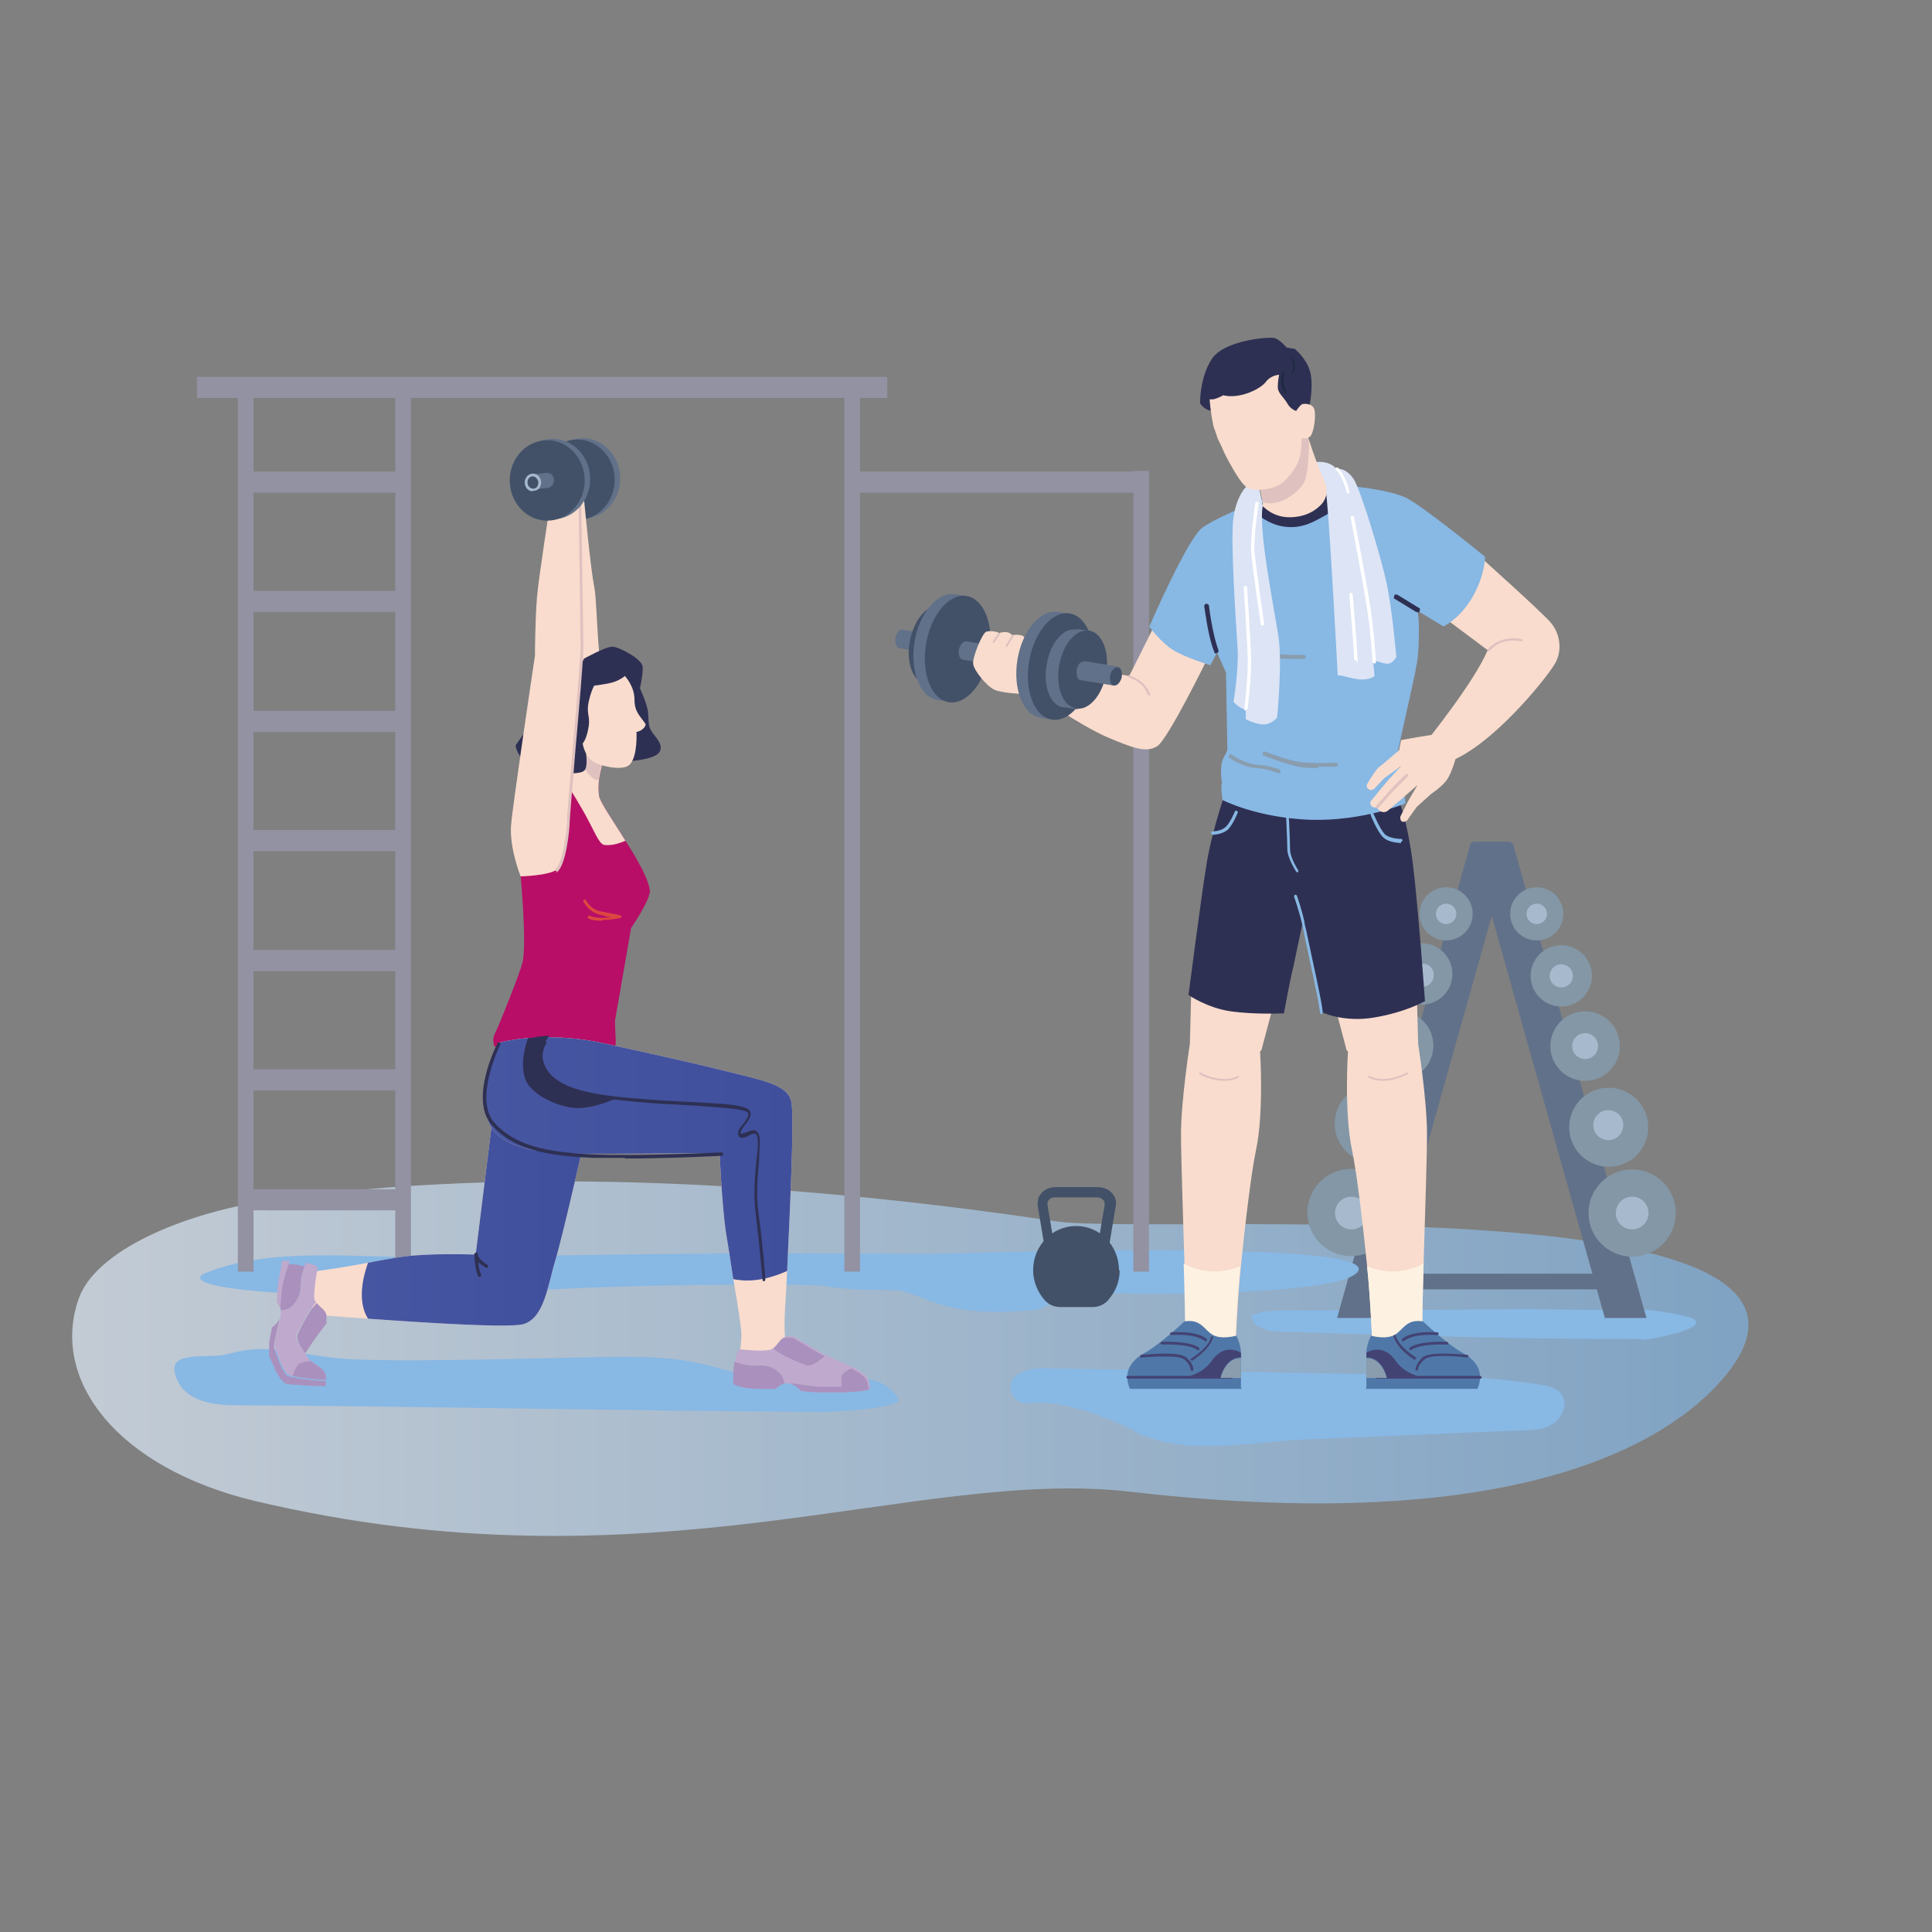<?xml version="1.0" encoding="UTF-8"?>
<svg xmlns="http://www.w3.org/2000/svg" xmlns:xlink="http://www.w3.org/1999/xlink" version="1.1" viewBox="0 0 283.5 283.5">
  <rect x="0" y="0" width="283.5" height="283.5" fill="#808080" stroke="none"/>
  <defs>
    <style>
      .cls-1 {
        fill: #b80e67;
      }

      .cls-2 {
        fill: url(#linear-gradient-2);
      }

      .cls-3 {
        fill: url(#linear-gradient);
      }

      .cls-4 {
        fill: #88b8e4;
      }

      .cls-5 {
        fill: #f9dccd;
      }

      .cls-6 {
        fill: #a7bacd;
      }

      .cls-7 {
        fill: #fff;
      }

      .cls-8 {
        fill: #fdf1e2;
      }

      .cls-9 {
        fill: #617189;
      }

      .cls-10 {
        fill: #1d2a42;
      }

      .cls-11 {
        fill: #bfa9cd;
      }

      .cls-12 {
        fill: #899dae;
      }

      .cls-13 {
        fill: #4f78a8;
      }

      .cls-14 {
        fill: #dce4f5;
      }

      .cls-15 {
        fill: #dfc2bf;
      }

      .cls-16 {
        fill: #aa90bd;
      }

      .cls-17 {
        fill: #8397a6;
      }

      .cls-18 {
        fill: #425168;
      }

      .cls-19 {
        fill: #dc4841;
      }

      .cls-20 {
        fill: url(#Unbenannter_Verlauf_5);
        isolation: isolate;
        opacity: .7;
      }

      .cls-21 {
        fill: #2e3053;
      }

      .cls-22 {
        fill: #9292a3;
      }

      .cls-23 {
        fill: #434373;
      }
    </style>
    <linearGradient id="Unbenannter_Verlauf_5" data-name="Unbenannter Verlauf 5" x1="10.6" y1="199.4" x2="256.5" y2="199.4" gradientUnits="userSpaceOnUse">
      <stop offset="0" stop-color="#e0ecf9"/>
      <stop offset="1" stop-color="#80b2e0"/>
    </linearGradient>
    <linearGradient id="linear-gradient" x1="53" y1="178.3" x2="86" y2="178.3" gradientUnits="userSpaceOnUse">
      <stop offset="0" stop-color="#4756a1"/>
      <stop offset="1" stop-color="#3f4f9c"/>
    </linearGradient>
    <linearGradient id="linear-gradient-2" x1="71.1" y1="170.1" x2="116.3" y2="170.1" xlink:href="#linear-gradient"/>
  </defs>
  <!-- Generator: Adobe Illustrator 28.6.0, SVG Export Plug-In . SVG Version: 1.2.0 Build 709)  -->
  <g>
    <g id="Ebene_1">
      <g>
        <path class="cls-20" d="M39.3,176.2c-12.3,1.8-25.4,7.3-27.8,14.5-4.1,12,5.9,24.7,25.7,29.5,58.3,13.9,97.1-5,128.7-1.3,59.7,6.9,80.7-8.8,87.5-17.3,22.7-28.4-83.8-20.2-98.6-22.4-35.9-5.4-79-8.4-115.5-3Z"/>
        <g>
          <path class="cls-4" d="M240.8,196.5c-17.7,0-35.3-.5-52.9-1.1-1.8,0-4-.5-4.3-2.3,1.5-.8,3.2-.8,4.9-.8,11.7,0,23.4-.1,35.1-.2,5.6,0,11.3.3,16.9,0,1.2,0,7,.8,8.1,1.5,2,1.4-6.4,3-7.7,3Z"/>
          <g>
            <path class="cls-9" d="M241.6,193.4h-6.1l-16.6-59-16.6,59h-6.1l19.5-69.3c0-.4.4-.6.8-.6h4.8c.4,0,.7.2.8.6l19.5,69.3Z"/>
            <rect class="cls-9" x="201.1" y="186.9" width="34" height="2.3"/>
            <g>
              <circle class="cls-17" cx="212.2" cy="134.1" r="3.9"/>
              <circle class="cls-6" cx="212.2" cy="134.1" r="1.5"/>
            </g>
            <g>
              <circle class="cls-17" cx="208.7" cy="143.2" r="4.5" transform="translate(-39 195.3) rotate(-46.4)"/>
              <path class="cls-6" d="M210.4,143.1c0,.9-.7,1.7-1.7,1.7s-1.7-.7-1.7-1.7.7-1.7,1.7-1.7,1.7.7,1.7,1.7Z"/>
            </g>
            <g>
              <circle class="cls-17" cx="205.2" cy="153.5" r="5.1" transform="translate(-41.1 82.8) rotate(-20.8)"/>
              <circle class="cls-6" cx="205.2" cy="153.5" r="1.9"/>
            </g>
            <g>
              <circle class="cls-17" cx="201.7" cy="165.1" r="5.8" transform="translate(-57 197.1) rotate(-46.4)"/>
              <circle class="cls-6" cx="201.7" cy="165.1" r="2.2"/>
            </g>
            <g>
              <circle class="cls-17" cx="198.3" cy="178" r="6.4" transform="translate(-62.1 121.1) rotate(-29.6)"/>
              <circle class="cls-6" cx="198.3" cy="178" r="2.4"/>
            </g>
            <g>
              <circle class="cls-17" cx="225.5" cy="134.1" r="3.9"/>
              <circle class="cls-6" cx="225.5" cy="134.1" r="1.5"/>
            </g>
            <g>
              <circle class="cls-17" cx="229.1" cy="143.2" r="4.5"/>
              <circle class="cls-6" cx="229.1" cy="143.2" r="1.7"/>
            </g>
            <g>
              <circle class="cls-17" cx="232.6" cy="153.5" r="5.1"/>
              <circle class="cls-6" cx="232.6" cy="153.5" r="1.9"/>
            </g>
            <g>
              <circle class="cls-17" cx="236" cy="165.1" r="5.8" transform="translate(-48.7 208.6) rotate(-43.6)"/>
              <circle class="cls-6" cx="236" cy="165.1" r="2.2"/>
            </g>
            <g>
              <circle class="cls-17" cx="239.5" cy="178" r="6.4"/>
              <circle class="cls-6" cx="239.5" cy="178" r="2.4"/>
            </g>
          </g>
        </g>
        <path class="cls-4" d="M166.5,209.9c-5-2.2-10.4-4.5-15.7-4-2.4.2-3.5-2.9-1.5-4.2,0,0,0,0,0,0,1.6-1,3.6-1,5.5-.9,16.4.3,32.8.6,49.1.9,7.4.1,14.9.3,22.2,1.5,1.2.2,2.5.5,3.1,1.5.9,1.3.1,3.3-1.3,4.2-1.4.9-3.1,1-4.7,1-10.4.4-20.8.9-31.1,1.3-8.4.3-18.1,2.7-25.8-1.2Z"/>
        <g>
          <path class="cls-4" d="M68.8,189.8c-12.9.9-42.9.1-39.1-2.8,10-4.3,23.1-2.3,35.1-2.5,29.3-.5,41.8-.7,71.1-.5,4.2,0,66-2.3,63.4,2.5-1.8,3.3-26.7,3.6-38.5,3.2-4.4-.1-7.3,2.3-8.8,2.5-14.6,1.5-16.7-2.9-21-2.9-11.4,0-5.9-.8-17.3-.8-17.4,0-27.6.3-44.9,1.4Z"/>
          <g>
            <rect class="cls-22" x="28.9" y="55.3" width="101.3" height="3.1"/>
            <rect class="cls-22" x="35" y="69.2" width="24.7" height="3.1"/>
            <rect class="cls-22" x="35" y="86.7" width="24.7" height="3.1"/>
            <rect class="cls-22" x="35" y="104.3" width="24.7" height="3.1"/>
            <rect class="cls-22" x="35" y="121.8" width="24.7" height="3.1"/>
            <rect class="cls-22" x="35" y="139.4" width="24.7" height="3.1"/>
            <rect class="cls-22" x="35" y="156.9" width="24.7" height="3.1"/>
            <rect class="cls-22" x="35" y="174.5" width="24.7" height="3.1"/>
            <rect class="cls-22" x="34.9" y="57.2" width="2.3" height="129.4"/>
            <rect class="cls-22" x="58" y="57.2" width="2.3" height="129.4"/>
            <rect class="cls-22" x="124" y="69.2" width="43.9" height="3.1"/>
            <rect class="cls-22" x="123.9" y="57.2" width="2.3" height="129.4"/>
            <rect class="cls-22" x="166.3" y="69.1" width="2.3" height="117.5"/>
          </g>
        </g>
        <g>
          <path class="cls-18" d="M164.3,186.4c0,1.8-.7,3.3-1.8,4.5-.6.6-1.4.9-2.2.9h-4.7c-.8,0-1.6-.3-2.2-.9-1.1-1.2-1.8-2.8-1.8-4.5,0-3.6,2.8-6.5,6.3-6.5s6.3,2.9,6.3,6.5Z"/>
          <path class="cls-18" d="M162.6,183.7h-9.2l-1.1-6.6c-.1-.7,0-1.5.5-2,.5-.6,1.3-.9,2.1-.9h6.2c.8,0,1.6.3,2.1.9.5.6.7,1.3.5,2l-1.1,6.6ZM154.7,182.1h6.5l.9-5.3c0-.3,0-.5-.2-.7-.2-.2-.5-.4-.9-.4h-6.2c-.4,0-.7.1-.9.4-.2.2-.2.4-.2.7l.9,5.3Z"/>
        </g>
        <g>
          <path class="cls-4" d="M122.3,202.3c-16.8,1.4-13.9-3.3-30.7-3.2-7.5,0-34.6,1-42.1.2-6.1-.6-10.1-2.3-16.1-.6-2.4.7-8.2-.5-7.8,2.4.6,4.1,5,5.1,8.5,5.1,31.6.2,55.2.8,86.8,1,1.1,0,10.5-.5,11-1.7-1.8-3.6-6.1-3.5-9.7-3.2Z"/>
          <g>
            <path class="cls-5" d="M86,166.2s-3.4,15.1-4.5,18.7c-1.1,3.6-1.6,8.5-4.7,9.4-2,.6-14.5-.2-22.8-.8-4.5-.3-7.8-.6-7.8-.6,0,0-2-6.1-.3-6.3,3.7-.5,5.9-.9,8.1-1.3,1.4-.3,2.7-.5,4.4-.8,4.5-.7,11.4-.4,11.4-.4l2.7-21.8,13.4,4Z"/>
            <path class="cls-3" d="M86,166.2s-3.4,15.1-4.5,18.7c-1.1,3.6-1.6,8.5-4.7,9.4-2,.6-14.5-.2-22.8-.8-1.7-2.7-.6-6.5,0-8.2,1.4-.3,2.7-.5,4.4-.8,4.5-.7,11.4-.4,11.4-.4l2.7-21.8,13.4,4Z"/>
            <path class="cls-21" d="M70.4,187.4c0,0-.2,0-.2-.1-.5-.8-.6-3.2-.6-3.2,0-.1,0-.2.2-.3.1,0,.3,0,.3.2,0,.7,1.1,1.4,1.4,1.6.1,0,.2.2.1.3,0,.1-.2.2-.3.1,0,0-.6-.3-1.1-.8,0,.7.2,1.5.4,1.8,0,.1,0,.3,0,.3,0,0,0,0-.1,0Z"/>
            <g>
              <g>
                <path class="cls-16" d="M44.9,185.3c-.3.7-.8,2-.8,3.4,0,2-1.2,3.1-1.9,3.4-.2.1-.6.2-1,.2,0,0,0,0,0,0,0,0,0,0,0,0,0,0,0,0,0,0,0,0,0,0,0,0,0,0,0,0,0,0,0,0,0,0,0,0,0,0,0,0,0-.1,0-.1,0-.2-.1-.3,0,0,0,0,0,0,0,0,0,0,0-.1-.1-.2-.2-.3-.2-.3v-.2c0-1.5,0-3.5.6-5.1,0,0,0,0,0,0,0,0,0,0,0,0h0s0,0,0,0c0,0,0,0,0,0,0,0,0-.1,0-.2h0c0,0,0-.1,0-.2,0,0,0,0,0,0,0,0,0,0,0,0,0-.1.1-.2.2-.3,0,0,.4,0,.9,0,.7,0,1.6.2,2.4.4Z"/>
                <path class="cls-11" d="M42.5,185c-.2.7-.8,2.4-1.1,3.9-.2,1.6-.2,2.5-.3,3.4,0,.1,0,.3,0,.4,0-.1,0-.3,0-.4,0,0,0,0,0,0,0,0,0,0,0,0,0,0,0-.1,0-.2,0,0,0,0,0-.1,0-.1,0-.2-.1-.3,0,0,0,0,0,0,0,0,0,0,0-.1,0-.2-.2-.3-.2-.3h0s0,0,0,0l-.2-.2s0,0,0,0c0-1.4.2-3.2.6-4.8,0-.1,0-.3.1-.4,0,0,0,0,0,0,0,0,0,0,0,0h0c0,0,0-.1,0-.2,0,0,0-.1,0-.2h0c0,0,0-.1,0-.2h0s0,0,0,0c0,0,0,0,0,0,0-.1.1-.2.2-.3,0,0,.4,0,.9,0Z"/>
                <path class="cls-16" d="M47.8,202.6v.8s-2.4,0-4.2-.2c-.1,0-.3,0-.4,0-.3,0-.6,0-.8-.1-.2,0-.4,0-.5-.1-.5-.2-1.1-1.2-1.6-2.1,0,0,0-.1,0-.2-.3-.6-.6-1.2-.8-1.7,0-.4,0-.9,0-1.4,0-.1,0-.2,0-.3,0-.9.3-1.7.4-2.5.4-.3,1.1-.9,1.2-1.6-.2,1.1-.7,2.8-.9,4.4.1.5,1.2,3.9,2,4.3.8.4,4.5.7,5.5.8Z"/>
                <path class="cls-16" d="M48,194.1s-1.8,2.2-3.2,4.5c-.8-1-1.4-2.1-1.1-2.9,0,0,1.7-3.6,2.8-4.5,0,0,0,0,0,0,.5.7,1.4,1.1,1.4,1.9v1.1Z"/>
              </g>
              <path class="cls-11" d="M47.8,202v.5c-.8,0-3.6-.3-4.9-.6-.3,0-.5-.1-.6-.2-.8-.4-1.9-3.8-2-4.3.2-1.6.7-3.3.9-4.4,0-.1,0-.2,0-.3,0-.1,0-.3,0-.4.4,0,.7-.1,1-.2.7-.3,1.9-1.3,1.9-3.4,0-1.4.5-2.7.8-3.4,1,.2,1.8.5,1.7.8-.2.9-.5,3-.5,4.2,0,.3.1.6.3.8,0,0,0,0,0,0-1,.9-2.8,4.5-2.8,4.5-.4.7.3,1.9,1.1,2.9.2.2.6,1,.9,1.2.9.7,2.2,1.3,2.2,2.3Z"/>
              <path class="cls-16" d="M47.8,202v.5c-.8,0-3.6-.3-4.9-.6.3-.7.6-1.3.7-1.5.4-.6,2-.7,2-.7.9.7,2.2,1.3,2.2,2.3Z"/>
            </g>
          </g>
          <g>
            <ellipse class="cls-9" cx="85.5" cy="70.2" rx="5.5" ry="5.9"/>
            <ellipse class="cls-18" cx="84.7" cy="70.4" rx="5.5" ry="5.9"/>
          </g>
          <path class="cls-5" d="M85.7,73.3s1,10.5,1.5,12.8c.3,1.4.4,6.2.7,9.4.2,1.9.6,3,.6,3l-7.9,2.8,3-25,2.1-2.9Z"/>
          <path d="M80.1,69.5h0c0-.1.2-.2.3-.2h0c0,.1-.2.2-.2.2Z"/>
          <g>
            <path class="cls-1" d="M95.3,131c0,1.2-2.7,5.2-2.7,5.2,0,0-2.1,12.2-2.3,13.2-.2.9.2,3.5,0,4-.2.5-5.1-1-8.5-1s-9.2,1.2-9.2,1.2c0,0-.5-.9,0-1.9.5-.9,3.9-9.4,4.1-10.6.6-2.7-.3-12.6-.3-12.6l5.7-18.2h0s2.7-.3,2.7-.3l2.4-.3,1.3,2.1s-.4,1.2-.6,2.6c-.1.8-.1,1.6,0,2.4.2,1,2.1,3.7,3.9,6.6,1.8,2.8,3.5,5.8,3.6,7.6Z"/>
            <path class="cls-5" d="M91.7,123.4c-.7.3-1.8.7-2.9.6-.6,0-1-.7-2.2-3.1-1.2-2.4-3.2-5.5-3.2-5.5l-1.3-5.1h0s2.7-.3,2.7-.3l2.4-.3,1.3,2.1s-.4,1.2-.6,2.6c-.1.8-.1,1.6,0,2.4.2,1,2.1,3.7,3.9,6.6Z"/>
            <path class="cls-15" d="M88.4,111.9s-.4,1.2-.6,2.6c-1.8-.3-3-3.6-3-3.6v-.8s2.3-.3,2.3-.3l1.3,2.1Z"/>
            <path class="cls-19" d="M88.5,135.1c-.7,0-1.5,0-2.1-.3-.1,0-.2-.2-.1-.3,0-.1.2-.2.3-.1.9.4,2.3.3,3.2.2-.5,0-1.1-.2-1.8-.4-1.7-.4-2.3-1.8-2.4-1.9,0-.1,0-.2.1-.3.1,0,.2,0,.3.1,0,0,.6,1.3,2,1.6,1.6.3,3,.6,3,.6.1,0,.2.1.2.2,0,.1,0,.2-.2.2,0,0-1.3.3-2.7.3Z"/>
          </g>
          <g>
            <path class="cls-21" d="M85.6,96.7s3.4-1.9,4.3-1.8c.9,0,4.3,1.8,4.4,2.9s-.4,3.2-.4,3.2c0,0,1.1,2.3,1.2,3.6s0,1.9.5,2.7c.5.8,1.8,1.9,1.2,3-.6,1.2-4.6,1.4-4.6,1.4l-6.2-1.1s.3,2.1-.3,2.5c-.5.5-3,.5-3.8,0-.8-.6-2.7-1.2-4.1-1.2-1.4,0-2.3-2.3-2.1-2.6.2-.3,3.3-4.5,3.2-5.1,0-.6,1.3-4.6,2.6-6.1,1.2-1.5,4.2-1.2,4.2-1.2Z"/>
            <path class="cls-5" d="M91.7,99.2s1.4,1.5,1.4,3.4c0,1.9.8,2.4,1.6,3.6.2.3-.5,1.1-1.3,1.2,0,0,.2,3.6-1,4.8-.8.8-3.2.5-4.9-.2-1.7-.7-2-2.9-2-2.9,0,0,.6-.6.9-2.6.2-1.4-.4-1.9,0-3.6s.8-2.3.8-2.3c0,0,.3,0,2-.3,1.7-.3,2.6-1.2,2.6-1.2Z"/>
          </g>
          <g>
            <path class="cls-5" d="M85.2,73.6s.3,19.5.3,21.3-2,24.5-2,25.5-.6,6.3-1.8,7.2c-1.2.9-5.3,1-5.3,1,0,0-1.7-4.2-1.4-7.6.3-3.4,3.5-24.8,3.5-24.8,0,0,0-4.8.3-8.6.2-2.5,1.9-13.5,1.9-13.5l4.5-.4Z"/>
            <path class="cls-15" d="M81.7,127.8c0,0-.1,0-.2,0,0-.1,0-.3,0-.3,1.1-.8,1.7-5.8,1.7-7s.4-4.9.8-10.1c.6-6.8,1.2-14.4,1.2-15.4,0-1.8-.3-21.1-.3-21.3,0-.1.1-.2.2-.2.1,0,.2.1.2.2,0,.2.3,19.5.3,21.3s-.6,8.7-1.2,15.5c-.4,4.9-.8,9.6-.8,10.1,0,.9-.5,6.4-1.9,7.4,0,0,0,0-.1,0Z"/>
          </g>
          <g>
            <ellipse class="cls-9" cx="81.1" cy="70.3" rx="5.5" ry="5.9"/>
            <ellipse class="cls-18" cx="80.3" cy="70.5" rx="5.5" ry="5.9"/>
            <path class="cls-9" d="M81.3,70.5c0,.6-.5,1.1-1,1.1l-1.8.2c.4-.1.8-.5.8-1.1s-.5-1.1-1-1.1l1.8-.2h.2c.6,0,1,.5,1,1.1Z"/>
            <path d="M78.2,71.9h0c0-.1.2-.2.2-.2h0c0,.1-.2.2-.3.2Z"/>
            <path class="cls-6" d="M78.2,72.1h0c-.7,0-1.2-.6-1.2-1.3s.5-1.3,1.2-1.3,1.2.6,1.2,1.3-.4,1.1-.9,1.2h0s-.3,0-.3,0ZM78.2,69.9c-.5,0-.8.4-.8.9s.4.9.8.9h.2c.4-.1.6-.5.6-.9s-.4-.9-.8-.9Z"/>
          </g>
          <g>
            <path class="cls-5" d="M115.7,197.6c-2.2,2.1-7.2,2.1-7.2,2.1,0,0,.1-1.5.3-3.6,0-1.3-.5-4.4-1.2-8.4-.4-2.7-.8-5.3-1.1-7-.6-4.3-.9-11.5-.9-11.5,0,0-10.9.1-17,.1s-15.1.3-17-4.9,1.6-11.4,1.6-11.4c1.6-.4,3.1-.6,4.6-.7.9,0,1.7-.1,2.5-.1,4.8,0,8.3.9,8.3.9,0,0,11.2,2.4,17.2,3.9,6,1.5,9.7,2.1,10.3,4.6.5,2-.2,16.3-.6,24.9-.1,2.3-.2,4.2-.3,5.4-.3,5.5.4,5.7.4,5.7Z"/>
            <g>
              <path class="cls-11" d="M127.5,203.9s-1,.3-3.9.4c-.9,0-2,0-3.3,0s-1.9-.1-2.8-.2c-.3-.4-1-1-1.7-1.1-.1,0-.2,0-.3,0-.1,0-.3,0-.4,0-.7.2-1.2.7-1.2.7h0c-1.8.1-4.3.3-6.2-.6,0,0,0-.4,0-.9,0-.7,0-1.6.2-2.4.1-1,.3-1.8.7-1.8.9.1,3,.3,4.2.1.3,0,.6-.2.8-.4.6-.5,1-1.5,1.8-1.6h1c0-.1,2.4,1.5,4.7,2.7.6.3,1.3.6,1.9.9.8.3,1.5.6,2.1.9h0c1.4.7,2.3,1.4,2.4,2.1l.2,1Z"/>
              <path class="cls-16" d="M121,199c-.9.8-2,1.6-2.8,1.3,0,0-3.7-1.4-4.7-2.4,0,0,0,0,0,0,.6-.5,1-1.5,1.8-1.6h1c0-.1,2.4,1.5,4.7,2.7Z"/>
              <path class="cls-16" d="M114,203.6h-.2c-1.8.2-4.3.3-6.2-.5,0,0,0-.4,0-.9,0-.7,0-1.6.2-2.4.7.3,2.1.7,3.5.6,2-.2,3.1,1,3.5,1.6.1.2.2.6.3,1,0,0,0,0,0,0-.7.2-1.1.6-1.1.6Z"/>
              <path class="cls-16" d="M127.5,203.9s-1,.3-3.9.4c0-.2,0-.5-.1-.8,0-.6-.1-1.2,0-1.6.2-.5,1-.9,1.4-1.1h0c1.4.7,2.3,1.4,2.4,2.1l.2,1Z"/>
              <path class="cls-16" d="M115.1,203c-.7.2-1.1.6-1.1.6l-.2.2c-1.8,0-4.4.2-6.2-.7,0,0,0-.4,0-.9.7.2,2.4.6,4,.7,1.6.1,2.5,0,3.5,0,.1,0,.3,0,.4,0-.1,0-.3,0-.4,0Z"/>
              <path class="cls-16" d="M127.5,203.9s-1,.3-3.9.4c-.9,0-2,0-3.3,0s-1.9-.1-2.8-.2c-.3-.4-1-1-1.7-1.1,1.2,0,3.2.5,4.9.5s1.7,0,2.7,0c1.6,0,3.3-.3,3.8-.6l.2,1Z"/>
            </g>
            <path class="cls-2" d="M115.5,186.5c-3.8,1.7-6.4,1.5-7.9,1.2-.4-2.7-.8-5.3-1.1-7-.6-4.3-.9-11.5-.9-11.5,0,0-10.9.1-17,.1s-15.1.3-17-4.9,1.6-11.4,1.6-11.4c1.6-.4,3.1-.6,4.6-.7.9,0,1.7-.1,2.5-.1,4.8,0,8.3.9,8.3.9,0,0,11.2,2.4,17.2,3.9,6,1.5,9.7,2.1,10.3,4.6.5,2-.2,16.3-.6,24.9Z"/>
            <path class="cls-21" d="M90.6,161.1s-3.2,1.5-5.8,1.5-7.1-1.9-7.8-4.5c-.8-2.6.5-5.8.5-5.8h.5c.9-.2,1.8-.3,2.6-.3-.8,1-1.8,3-.1,5.3,2.4,3.5,10.1,3.7,10.1,3.7Z"/>
            <path class="cls-21" d="M112.1,188c-.1,0-.2,0-.2-.2,0,0-.4-4.6-1-9.6-.4-3-.1-5.8.1-8,.2-1.5.3-2.7.1-3.4,0-.2-.1-.3-.2-.4-.2-.1-.7,0-1.1.3-.5.2-.9.4-1.2.2-.2-.1-.3-.3-.3-.7s.3-.7.7-1.2c.4-.5.9-1.2.8-1.6,0-.2-.4-.5-2.3-.7-1.5-.2-3.6-.3-6.1-.5-2-.1-4.2-.2-6.6-.4-8.6-.7-12-1.6-14.3-3.9-2.4-2.4-.7-5-.7-5,0-.1.2-.2.3,0,.1,0,.2.2,0,.3,0,0-1.4,2.3.6,4.4,2.1,2.1,5.5,3.1,14,3.7,2.4.2,4.6.3,6.6.4,5.9.3,8.6.5,8.8,1.5.2.6-.4,1.4-.9,2-.2.3-.5.7-.5.9,0,.2,0,.3,0,.3,0,0,.5-.1.7-.2.5-.2,1.1-.5,1.5-.3.2.1.4.4.5.7.2.8,0,2,0,3.6-.2,2.2-.5,4.9-.1,7.8.7,5.1,1,9.6,1,9.7,0,.1,0,.3-.2.3,0,0,0,0,0,0Z"/>
            <path class="cls-21" d="M91.6,169.9c-1.6,0-3.2,0-4.6,0-6.8-.3-11.7-1.2-14.9-4.9-3.2-3.7.7-11.6.9-11.9,0-.1.2-.2.3-.1.1,0,.2.2.1.3,0,0-3.9,7.9-.9,11.4,3.1,3.5,7.9,4.4,14.6,4.7,6.8.3,18.5-.3,18.7-.3.1,0,.3,0,.3.2s0,.3-.2.3c0,0-7.6.4-14.1.4Z"/>
          </g>
        </g>
        <g>
          <g>
            <path class="cls-21" d="M192.2,59.3s.6-3.1,0-4.9c-.5-1.8-2.2-3.2-2.2-3.2l-1.2-.2s-1-1.2-1.8-1.4c-.8-.2-7.4.3-9.2,3.1-1.8,2.8-1.7,6.5-1.7,6.5,0,0,.6,1,1.8,1.1,1.2.2,12.4,1,12.4,1l1.8-1.9Z"/>
            <path class="cls-10" d="M188.7,57.7c0,0-.1,0-.2,0-.5-.9-.7-2-.3-3,0,0,.1-.1.2-.1,0,0,.1.1.1.2-.3.9-.2,1.9.3,2.7,0,0,0,.2,0,.2,0,0,0,0,0,0Z"/>
            <path class="cls-10" d="M189.7,54.8s0,0,0,0c0,0-.1-.1-.1-.2.2-.6.2-1.4-.1-2,0,0,0-.2,0-.2,0,0,.2,0,.2,0,.3.7.4,1.5.2,2.2,0,0,0,.1-.2.1Z"/>
          </g>
          <g>
            <path class="cls-5" d="M177.3,96.4s-5.9,12.1-7.5,13.1-3.5.3-7.5-1.4c-4-1.8-10.2-6.1-10.2-6.1l3.4-4.6,10.2,1.8,4.1-8.2,7.6,5.5Z"/>
            <path class="cls-15" d="M168.6,102c0,0-.1,0-.2-.1-.7-2-2.8-2.5-2.8-2.5,0,0-.2-.1-.1-.2,0,0,.1-.2.2-.1,0,0,2.3.6,3.1,2.8,0,0,0,.2-.1.2,0,0,0,0,0,0Z"/>
          </g>
          <g>
            <g>
              <path class="cls-5" d="M197.8,154.3s-.6,8.8.6,14.5c.7,3.3,1.6,10.9,2.2,16.9.5,4.6.8,12,.8,12l7.4-1.8c-.2-.9,0-6.5.1-10.6.2-6.8.5-15.6.5-18.8,0-5.1-1.3-13.3-1.3-13.3l-.2-7.7-12.5.3,2.2,8.3Z"/>
              <path class="cls-15" d="M203,158.6c-.7,0-1.5-.1-2.2-.5,0,0-.1-.2,0-.2,0,0,.2-.1.2,0,2.4,1.2,5.4-.5,5.4-.5,0,0,.2,0,.2,0,0,0,0,.2,0,.2,0,0-1.7,1-3.6,1Z"/>
              <path class="cls-8" d="M200.6,185.8c.5,4.6.8,12,.8,12l7.4-1.8c-.2-.9,0-6.5.1-10.6-1.6.9-4.7,1.9-8.3.4Z"/>
            </g>
            <g>
              <path class="cls-13" d="M200.4,203.8h16.4c1-2.3,0-4.1-2.2-5.3-2.2-1.2-5.8-4.6-5.8-4.6-2.5-.4-2.9,1.3-4.2,2-1.3.7-3.4.1-3.4.1,0,0-.6,1-.7,2.4,0,.2,0,.5,0,.7,0,.9,0,2,0,2.9,0,.9,0,1.6,0,1.6Z"/>
              <path class="cls-23" d="M207.7,199.6s0,0,0,0c-.1,0-2.7-1.6-3.2-3.5,0,0,0-.2.1-.2,0,0,.2,0,.2.1.5,1.7,3,3.2,3,3.2,0,0,.1.2,0,.2,0,0,0,0-.2,0Z"/>
              <path class="cls-23" d="M217.2,202.3h-15.2c0,0-.2,0-.2-.2s0-.2.2-.2h15.2c0,0,.2,0,.2.2s0,.2-.2.2Z"/>
              <path class="cls-23" d="M206.9,198.1c0,0-.1,0-.1,0,0,0,0-.2,0-.3,1.4-1.1,5.3-.9,5.5-.9,0,0,.2,0,.2.2,0,0,0,.2-.2.2,0,0-3.9-.2-5.2.8,0,0,0,0-.1,0Z"/>
              <path class="cls-23" d="M205.8,196.8c0,0-.1,0-.1,0,0,0,0-.2,0-.3,1.5-1.3,5-1,5.2-1,0,0,.2,0,.2.2,0,0,0,.2-.2.2,0,0-3.5-.3-4.9.9,0,0,0,0-.1,0Z"/>
              <path class="cls-23" d="M208.7,202.1s-2.5-.4-3.9-2.4c-1.9-2.8-4.3-1.2-4.3-1.2v.7s2.1-.3,3,2.9h5.2Z"/>
              <path class="cls-23" d="M207.9,201.1c0,0-.2,0-.2-.1,0,0,0-.8,1-1.8,1.1-1,6-.4,6.6-.4,0,0,.2.1.2.2,0,0-.1.2-.2.2-1.5-.2-5.5-.5-6.3.3-1,.9-.9,1.4-.9,1.4,0,0,0,.2-.2.2,0,0,0,0,0,0Z"/>
              <path class="cls-12" d="M200.4,202.2h3.1s-.7-3-3-2.9c0,.9,0,2,0,2.9Z"/>
            </g>
          </g>
          <g>
            <g>
              <path class="cls-5" d="M184.9,154.3s.6,8.8-.6,14.5c-.7,3.3-1.6,10.9-2.2,16.9-.5,4.6-.8,12-.8,12l-7.4-1.8c.2-.9,0-6.5-.1-10.6-.2-6.8-.5-15.6-.5-18.8,0-5.1,1.3-13.3,1.3-13.3l.2-7.7,12.5.3-2.2,8.3Z"/>
              <path class="cls-15" d="M179.6,158.6c-1.9,0-3.5-.9-3.6-1,0,0-.1-.2,0-.2,0,0,.2-.1.2,0,0,0,3,1.7,5.4.5,0,0,.2,0,.2,0s0,.2,0,.2c-.7.4-1.5.5-2.2.5Z"/>
              <path class="cls-8" d="M182,185.8c-.5,4.6-.8,12-.8,12l-7.4-1.8c.2-.9,0-6.5-.1-10.6,1.6.9,4.7,1.9,8.3.4Z"/>
            </g>
            <g>
              <path class="cls-13" d="M182.2,203.8h-16.4c-1-2.3,0-4.1,2.2-5.3,2.2-1.2,5.8-4.6,5.8-4.6,2.5-.4,2.9,1.3,4.2,2,1.3.7,3.4.1,3.4.1,0,0,.6,1,.7,2.4,0,.2,0,.5,0,.7,0,.9,0,2,0,2.9,0,.9,0,1.6,0,1.6Z"/>
              <path class="cls-23" d="M174.9,199.6c0,0-.1,0-.2,0,0,0,0-.2,0-.2,0,0,2.6-1.5,3-3.2,0,0,.1-.2.2-.1,0,0,.2.1.1.2-.5,1.8-3.1,3.4-3.2,3.5,0,0,0,0,0,0Z"/>
              <path class="cls-23" d="M180.7,202.3h-15.2c0,0-.2,0-.2-.2s0-.2.2-.2h15.2c0,0,.2,0,.2.2s0,.2-.2.2Z"/>
              <path class="cls-23" d="M175.8,198.1s0,0-.1,0c-1.3-1-5.2-.8-5.2-.8,0,0-.2,0-.2-.2,0,0,0-.2.2-.2.2,0,4.1-.2,5.5.9,0,0,0,.2,0,.3,0,0,0,0-.1,0Z"/>
              <path class="cls-23" d="M176.9,196.8s0,0-.1,0c-1.4-1.2-4.9-.9-4.9-.9,0,0-.2,0-.2-.2,0,0,0-.2.2-.2.1,0,3.7-.3,5.2,1,0,0,0,.2,0,.3,0,0,0,0-.1,0Z"/>
              <path class="cls-23" d="M173.9,202.1s2.5-.4,3.9-2.4c1.9-2.8,4.3-1.2,4.3-1.2v.7s-2.1-.3-3,2.9h-5.2Z"/>
              <path class="cls-23" d="M174.8,201.1s0,0,0,0c0,0-.2-.1-.1-.2,0,0,0-.6-.9-1.4-.8-.7-4.8-.4-6.3-.3,0,0-.2,0-.2-.2,0,0,0-.2.2-.2.6,0,5.5-.6,6.6.4,1.1,1,1,1.7,1,1.8,0,0,0,.2-.2.2Z"/>
              <path class="cls-12" d="M182.2,202.2h-3.1s.7-3,3-2.9c0,.9,0,2,0,2.9Z"/>
            </g>
          </g>
          <g>
            <path class="cls-5" d="M217.4,81.9s8.6,7.7,10.1,9.4,1.8,4.3.6,6.2c-1.1,1.9-9.5,12.5-16.1,14.5l-2.7-3.2s7.1-8.8,9-13.4l-6.7-5,5.8-8.6Z"/>
            <path class="cls-15" d="M218.4,95.6s0,0-.1,0c0,0,0-.2,0-.3,2-2.3,5-1.5,5-1.5,0,0,.2.1.1.2,0,0-.1.2-.2.1,0,0-2.8-.7-4.6,1.4,0,0,0,0-.1,0Z"/>
          </g>
          <g>
            <path class="cls-21" d="M205.4,117.8s1.1,2.6,1.9,8.8,1.8,20.3,1.8,20.3c0,0-2.7,1.6-7.4,2.4-4.6.8-7.8-.8-7.8-.8,0,0-1.1-5.8-1.4-7.7-.3-1.9-1.3-5.6-1.3-5.6,0,0-1,4.6-1.4,6.6-.5,1.9-1.4,6.9-1.4,6.9,0,0-4.3.2-7.8-.3-3.5-.5-6.2-2.4-6.2-2.4,0,0,1.9-14.7,2.6-18.9.6-4.2,2.5-9.9,2.5-9.9l26.1.6Z"/>
            <path class="cls-4" d="M190.4,128c0,0-.1,0-.2-.1,0,0-1.3-2-1.3-3.3s-.2-5.2-.2-5.3c0-.1,0-.2.2-.2.1,0,.2,0,.2.2,0,0,.2,4,.2,5.3s1.2,3.1,1.2,3.1c0,.1,0,.2,0,.3,0,0,0,0-.1,0Z"/>
            <path class="cls-4" d="M205.6,123.7c0,0-1.9,0-2.7-.9-.8-.8-1.8-3.2-1.8-3.3,0-.1,0-.3.1-.3.1,0,.3,0,.3.1,0,0,1,2.4,1.7,3.1.7.7,2.4.7,2.4.7.1,0,.2.1.2.2s-.1.2-.2.2Z"/>
            <path class="cls-4" d="M177.9,122.4c-.1,0-.2-.1-.2-.2,0-.1.1-.2.2-.2,0,0,1.2,0,1.9-.6.7-.6,1.4-2.3,1.4-2.3,0-.1.2-.2.3-.1.1,0,.2.2.1.3,0,0-.7,1.8-1.5,2.5-.9.7-2.2.7-2.2.7Z"/>
            <path class="cls-4" d="M193.9,148.8c-.1,0-.2,0-.2-.2-.2-1.9-1.5-7.5-2.2-10.9-.2-1.1-.4-2-.5-2.4-.4-1.7-1.1-3.7-1.1-3.7,0-.1,0-.2.1-.3.1,0,.2,0,.3.1,0,0,.7,2,1.1,3.8,0,.4.3,1.3.5,2.4.7,3.4,2,9,2.2,10.9,0,.1,0,.2-.2.3,0,0,0,0,0,0Z"/>
          </g>
          <g>
            <path class="cls-4" d="M168.7,92s1.7,2.3,3.5,3.4c1.8,1.1,5.4,2.2,5.4,2.2l1-1.9.5,1.2.8,1.8.2,11.4-.6,1.2c-.6,1.2-.2,3.5-.2,3.5-.2,1.1.1,2.6.1,2.6,0,0,5,2.6,12.9,2.9,7.9.2,13.9-2.4,13.9-2.4.1-.6-.5-2.9-.5-2.9,0-.8-.7-2.9-.6-4.3.1-1.4,2.2-9.8,2.8-13.3.3-1.7.3-3.5.3-5,0-1.6-.2-2.8-.2-2.8l3.8,2.3s2.3-1,4.2-4.2c1.9-3.2,1.9-6,1.9-6,0,0-9.1-7.4-11.5-8.6-2.4-1.2-7.7-1.7-7.7-1.7l-12.7,1.7s-6.4,2.2-9.5,4.3c-2.2,1.5-7.9,14.7-7.9,14.7Z"/>
            <path class="cls-4" d="M168.7,92s1.7,2.3,3.5,3.4c1.8,1.1,5.4,2.2,5.4,2.2l1-1.9.5,1.2s0,0,.1,0c1.2,0,4.2-.3,8.2-1.2,3.9-.9,8.8.3,13.3-.6,3.4-.7,6.3-2,7.5-2.7,0-1.6-.2-2.8-.2-2.8l3.8,2.3s2.3-1,4.2-4.2c1.9-3.2,1.9-6,1.9-6,0,0-9.1-7.4-11.5-8.6-2.4-1.2-7.7-1.7-7.7-1.7l-12.7,1.7s-6.4,2.2-9.5,4.3c-2.2,1.5-7.9,14.7-7.9,14.7Z"/>
            <path class="cls-21" d="M196.7,71.3s-.2,3.2-2,4.2-3.5,2.1-6.1,1.8c-2.6-.3-4.4-2.1-4.4-2.1l1.7-2.3,10.7-1.6Z"/>
            <path class="cls-21" d="M178.5,95.9c-.1,0-.3,0-.3-.2-1-2.4-1.4-6.5-1.5-6.7,0-.2.1-.4.3-.4.2,0,.4.1.4.3,0,0,.5,4.2,1.4,6.5,0,.2,0,.4-.2.4,0,0,0,0-.1,0Z"/>
            <path class="cls-21" d="M208,89.8c0,0-.1,0-.2,0l-3.1-1.9c-.2,0-.2-.3-.1-.5,0-.2.3-.2.5-.1l3.1,1.9c.2,0,.2.3.1.5,0,.1-.2.2-.3.2Z"/>
            <path class="cls-12" d="M193.5,112.7c-1,0-2.2,0-3-.2-1.9-.4-4.8-1.5-5-1.6-.2,0-.2-.2-.2-.4,0-.2.2-.2.4-.2,0,0,3,1.2,4.9,1.5,1.9.3,5.4.1,5.4.1.2,0,.3.1.3.3,0,.2-.1.3-.3.3,0,0-1.2,0-2.6,0Z"/>
            <path class="cls-12" d="M187.5,113.4s0,0-.1,0c0,0-1.4-.6-3.1-.7-1.9-.1-3.8-1.4-3.9-1.5-.1,0-.2-.3,0-.4,0-.1.3-.2.4,0,0,0,1.9,1.3,3.6,1.4,1.8.1,3.3.7,3.3.7.2,0,.2.2.2.4,0,.1-.2.2-.3.2Z"/>
            <path class="cls-12" d="M191.2,96.7c-.2,0-4,0-5.1-.2-.2,0-.3-.2-.2-.4,0-.2.2-.3.4-.2,1,.2,4.9.2,5,.2.2,0,.3.1.3.3s-.1.3-.3.3Z"/>
          </g>
          <g>
            <path class="cls-14" d="M193.1,67.8s1.9-.3,3,1c0,0,1.4-.3,2.6,1.6,1.1,1.9,4,11.5,4.8,15.3.8,3.8,1.4,10.7,1.4,10.7,0,0-.5,1-1.3,1s-1.6-.6-2.1-.3l.2,2.1s-.6.6-2.2.5c-1.6-.2-2.4-.6-3.2-.6,0,0-1.4-26.4-1.8-27.3-.3-1-1.4-3.8-1.4-3.8Z"/>
            <path class="cls-7" d="M201.6,97.3c-.1,0-.2-.1-.2-.2,0,0-.2-3.9-.8-7.8-.6-3.9-2.4-13.2-2.4-13.3,0-.1,0-.3.2-.3.1,0,.3,0,.3.2,0,0,1.8,9.3,2.4,13.3.6,4,.8,7.8.8,7.9,0,.1,0,.2-.2.3,0,0,0,0,0,0Z"/>
            <path class="cls-7" d="M198.9,96.9c-.1,0-.2-.1-.2-.2,0-1.4-.7-9.4-.7-9.4,0-.1,0-.3.2-.3.1,0,.3,0,.3.2,0,.3.7,8.1.7,9.5s-.1.2-.2.2Z"/>
            <path class="cls-7" d="M197.8,72.4c-.1,0-.2,0-.2-.2,0,0-.5-2.2-1.6-3.3,0,0,0-.3,0-.3,0,0,.3,0,.3,0,1.2,1.2,1.7,3.4,1.7,3.5,0,.1,0,.3-.2.3,0,0,0,0,0,0Z"/>
          </g>
          <g>
            <path class="cls-5" d="M184.5,69.6l.8,4.1v.6c.1,0,1.4,1.6,3.9,1.6s4-1.1,4.8-2c.7-.9,1-2,.2-3.7-.6-1.2-1.6-4-2-5.3-.2-.5-.3-.8-.3-.8l-2.2-.4-5.2,5.9Z"/>
            <path class="cls-15" d="M184.5,69.6l.8,4.1c2.6.8,5.6-1.7,6.2-3.2.5-1.4.6-4.9.6-5.6-.2-.5-.3-.8-.3-.8l-2.2-.4-5.2,5.9Z"/>
          </g>
          <g>
            <path class="cls-14" d="M182.9,71.4s-1.4,1.2-1.9,4.5c-.5,3.2.4,15.9.6,19.2.2,3.2-.6,7.9-.6,7.9,0,0,1,1.1,1.8,1.1v1.4c-.1,0,1.4.8,2.6.8s2-1,2-1c0,0,.8-7.9.2-11.9-.6-4-3-15.7-2.3-19.2l-.8-3.9-1.7,1Z"/>
            <path class="cls-7" d="M182.8,104.3s0,0,0,0c-.1,0-.2-.1-.2-.3,0,0,.5-4.4.5-6.7s-.6-10.9-.6-11c0-.1,0-.3.2-.3.1,0,.3,0,.3.2,0,0,.6,8.8.6,11s-.5,6.7-.5,6.7c0,.1-.1.2-.2.2Z"/>
            <path class="cls-7" d="M185.2,91.8c-.1,0-.2,0-.2-.2,0,0-1.2-8.2-1.4-10.4-.2-2.3.6-7.2.6-7.4,0-.1.1-.2.3-.2.1,0,.2.1.2.3,0,0-.8,5-.6,7.2.2,2.2,1.4,10.3,1.4,10.4,0,.1,0,.3-.2.3,0,0,0,0,0,0Z"/>
          </g>
          <g>
            <path class="cls-9" d="M132.5,92.4l4.8.8h0c.5,0,.7.8.6,1.5-.1.8-.6,1.3-1.1,1.2h0s-4.8-.8-4.8-.8c-.5,0-.7-.8-.6-1.5.1-.8.6-1.3,1.1-1.2Z"/>
            <path class="cls-18" d="M138,88.9l2,.3-.2,1.1c.7,1.2.9,3,.6,4.9-.3,1.9-1.2,3.5-2.2,4.4l-.2,1.1-1.8-.3c0,0-.2,0-.3,0-1.9-.3-3-3.2-2.4-6.3s2.5-5.5,4.4-5.1Z"/>
            <path class="cls-9" d="M140.2,87.2l1.8.3v.6c1.4,1.5,2.1,4.4,1.5,7.6-.6,3.2-2.2,5.8-4.1,6.7v.6c-.1,0-1.9-.3-1.9-.3-2.5-.4-4-4.3-3.3-8.5.7-4.3,3.4-7.4,5.9-7Z"/>
            <ellipse class="cls-18" cx="140.6" cy="95.2" rx="7.9" ry="4.7" transform="translate(23 217.8) rotate(-80.3)"/>
            <path class="cls-9" d="M141.3,96.8l8.6,1.5c.5,0,.9-.5,1.1-1.2s-.1-1.5-.6-1.5l-8.6-1.5c-.5,0-.9.5-1.1,1.2-.1.8.1,1.4.6,1.5Z"/>
            <g>
              <path class="cls-5" d="M149.6,101.8s-2.6-.1-3.7-.6c-1.1-.5-3-2.8-3.1-3.8s1.3-4.4,1.9-4.7c.6-.2,1.7,0,1.9.2,0,0,1.3-.5,1.9.3,0,0,1.7-.3,1.9.5l-.7,8.1Z"/>
              <path class="cls-15" d="M147.6,94.9s0,0,0,0c0,0-.1-.2,0-.2l.9-1.5c0,0,.2-.1.2,0,0,0,.1.2,0,.2l-.9,1.5c0,0,0,0-.2,0Z"/>
              <path class="cls-15" d="M145.8,94.3s0,0-.1,0c0,0-.1-.2,0-.2l.8-1.2c0,0,.2-.1.2,0,0,0,.1.2,0,.2l-.8,1.2c0,0,0,0-.1,0Z"/>
            </g>
            <path class="cls-9" d="M155.3,89.8l1.8.3v.6c1.4,1.5,2.1,4.4,1.5,7.6-.6,3.2-2.2,5.8-4.1,6.7v.6c-.1,0-1.9-.3-1.9-.3-2.5-.4-4-4.3-3.3-8.5.7-4.3,3.4-7.4,5.9-7Z"/>
            <ellipse class="cls-18" cx="155.8" cy="97.8" rx="7.9" ry="4.7" transform="translate(33 234.9) rotate(-80.3)"/>
            <path class="cls-9" d="M158.1,92.3l2,.3-.2,1.1c.7,1.2.9,3,.6,4.9-.3,1.9-1.2,3.5-2.2,4.4l-.2,1.1-1.8-.3c0,0-.2,0-.3,0-1.9-.3-3-3.2-2.4-6.3.5-3.2,2.5-5.5,4.4-5.1Z"/>
            <ellipse class="cls-18" cx="158.9" cy="98.4" rx="5.8" ry="3.5" transform="translate(35.1 238.3) rotate(-80.3)"/>
            <path class="cls-9" d="M159.1,97l4.8.8-.5,2.8-4.8-.8c-.5,0-.7-.8-.6-1.5.1-.8.6-1.3,1.1-1.2Z"/>
            <path class="cls-18" d="M162.9,99.1c-.1.8.1,1.5.6,1.5.5,0,.9-.5,1.1-1.2.1-.8-.1-1.5-.6-1.5-.5,0-.9.5-1.1,1.2Z"/>
          </g>
          <g>
            <path class="cls-5" d="M213.6,111.3s-.5,1.9-1.2,3c-.7,1.1-2.4,2.2-2.4,2.2l-2.1,1.9-1.3,1.8c0,.2-.4.4-.7.4h0c-.3,0-.5-.4-.4-.8l1.1-2.2,1.4-2.4-2.4,2.1-2,1.7c-.4.3-1.1.2-1.4-.3,0,0-.1-.2-.1-.3,0,0-.3.2-.7,0-.6-.4-.2-.9-.2-.9l2.3-2.8,2.1-2.3-2.5,1.8-1.4,1.5c-.3.3-.7.3-1,0h0c-.2-.2-.2-.5,0-.8.4-.7,1.2-1.9,1.5-2.2.4-.3,3.1-2.6,3.1-2.6l.3-1.5s4.3-.8,5-.8,3.2,3.4,3.2,3.4Z"/>
            <path class="cls-15" d="M202,118.6s0,0-.1,0c0,0,0-.2,0-.3l2.3-2.6,2.1-2.1c0,0,.2,0,.3,0,0,0,0,.2,0,.3l-2.1,2.1-2.3,2.6s0,0-.1,0Z"/>
          </g>
          <path class="cls-5" d="M177.5,58.6s.1,1.7.5,3.6c0,.3.2.7.3,1,.2.5.3,1.1.6,1.6.2.4.4.8.6,1.3.2.5.5,1,.8,1.6,1,1.8,2,3.5,2.8,3.9,1.2.6,3.8.2,5-.7,1.1-.9,2.1-2.3,2.5-3.4.4-1,.4-3.2.4-3.2,0,0,.8.2,1.3-.3.5-.6.8-2.8.6-3.8-.2-1-1.4-1-1.8-.9-.4.2-.9,1-.9,1,0,0-.8-.2-1.3-1.1-.5-.9-1.4-1.5-1.4-2.4s.2-1.8.2-1.8c0,0-1.2,0-2,1.1-.8,1-3.8,2.5-6.2,1.9,0,0-1.2.7-1.8.6Z"/>
        </g>
      </g>
    </g>
  </g>
</svg>